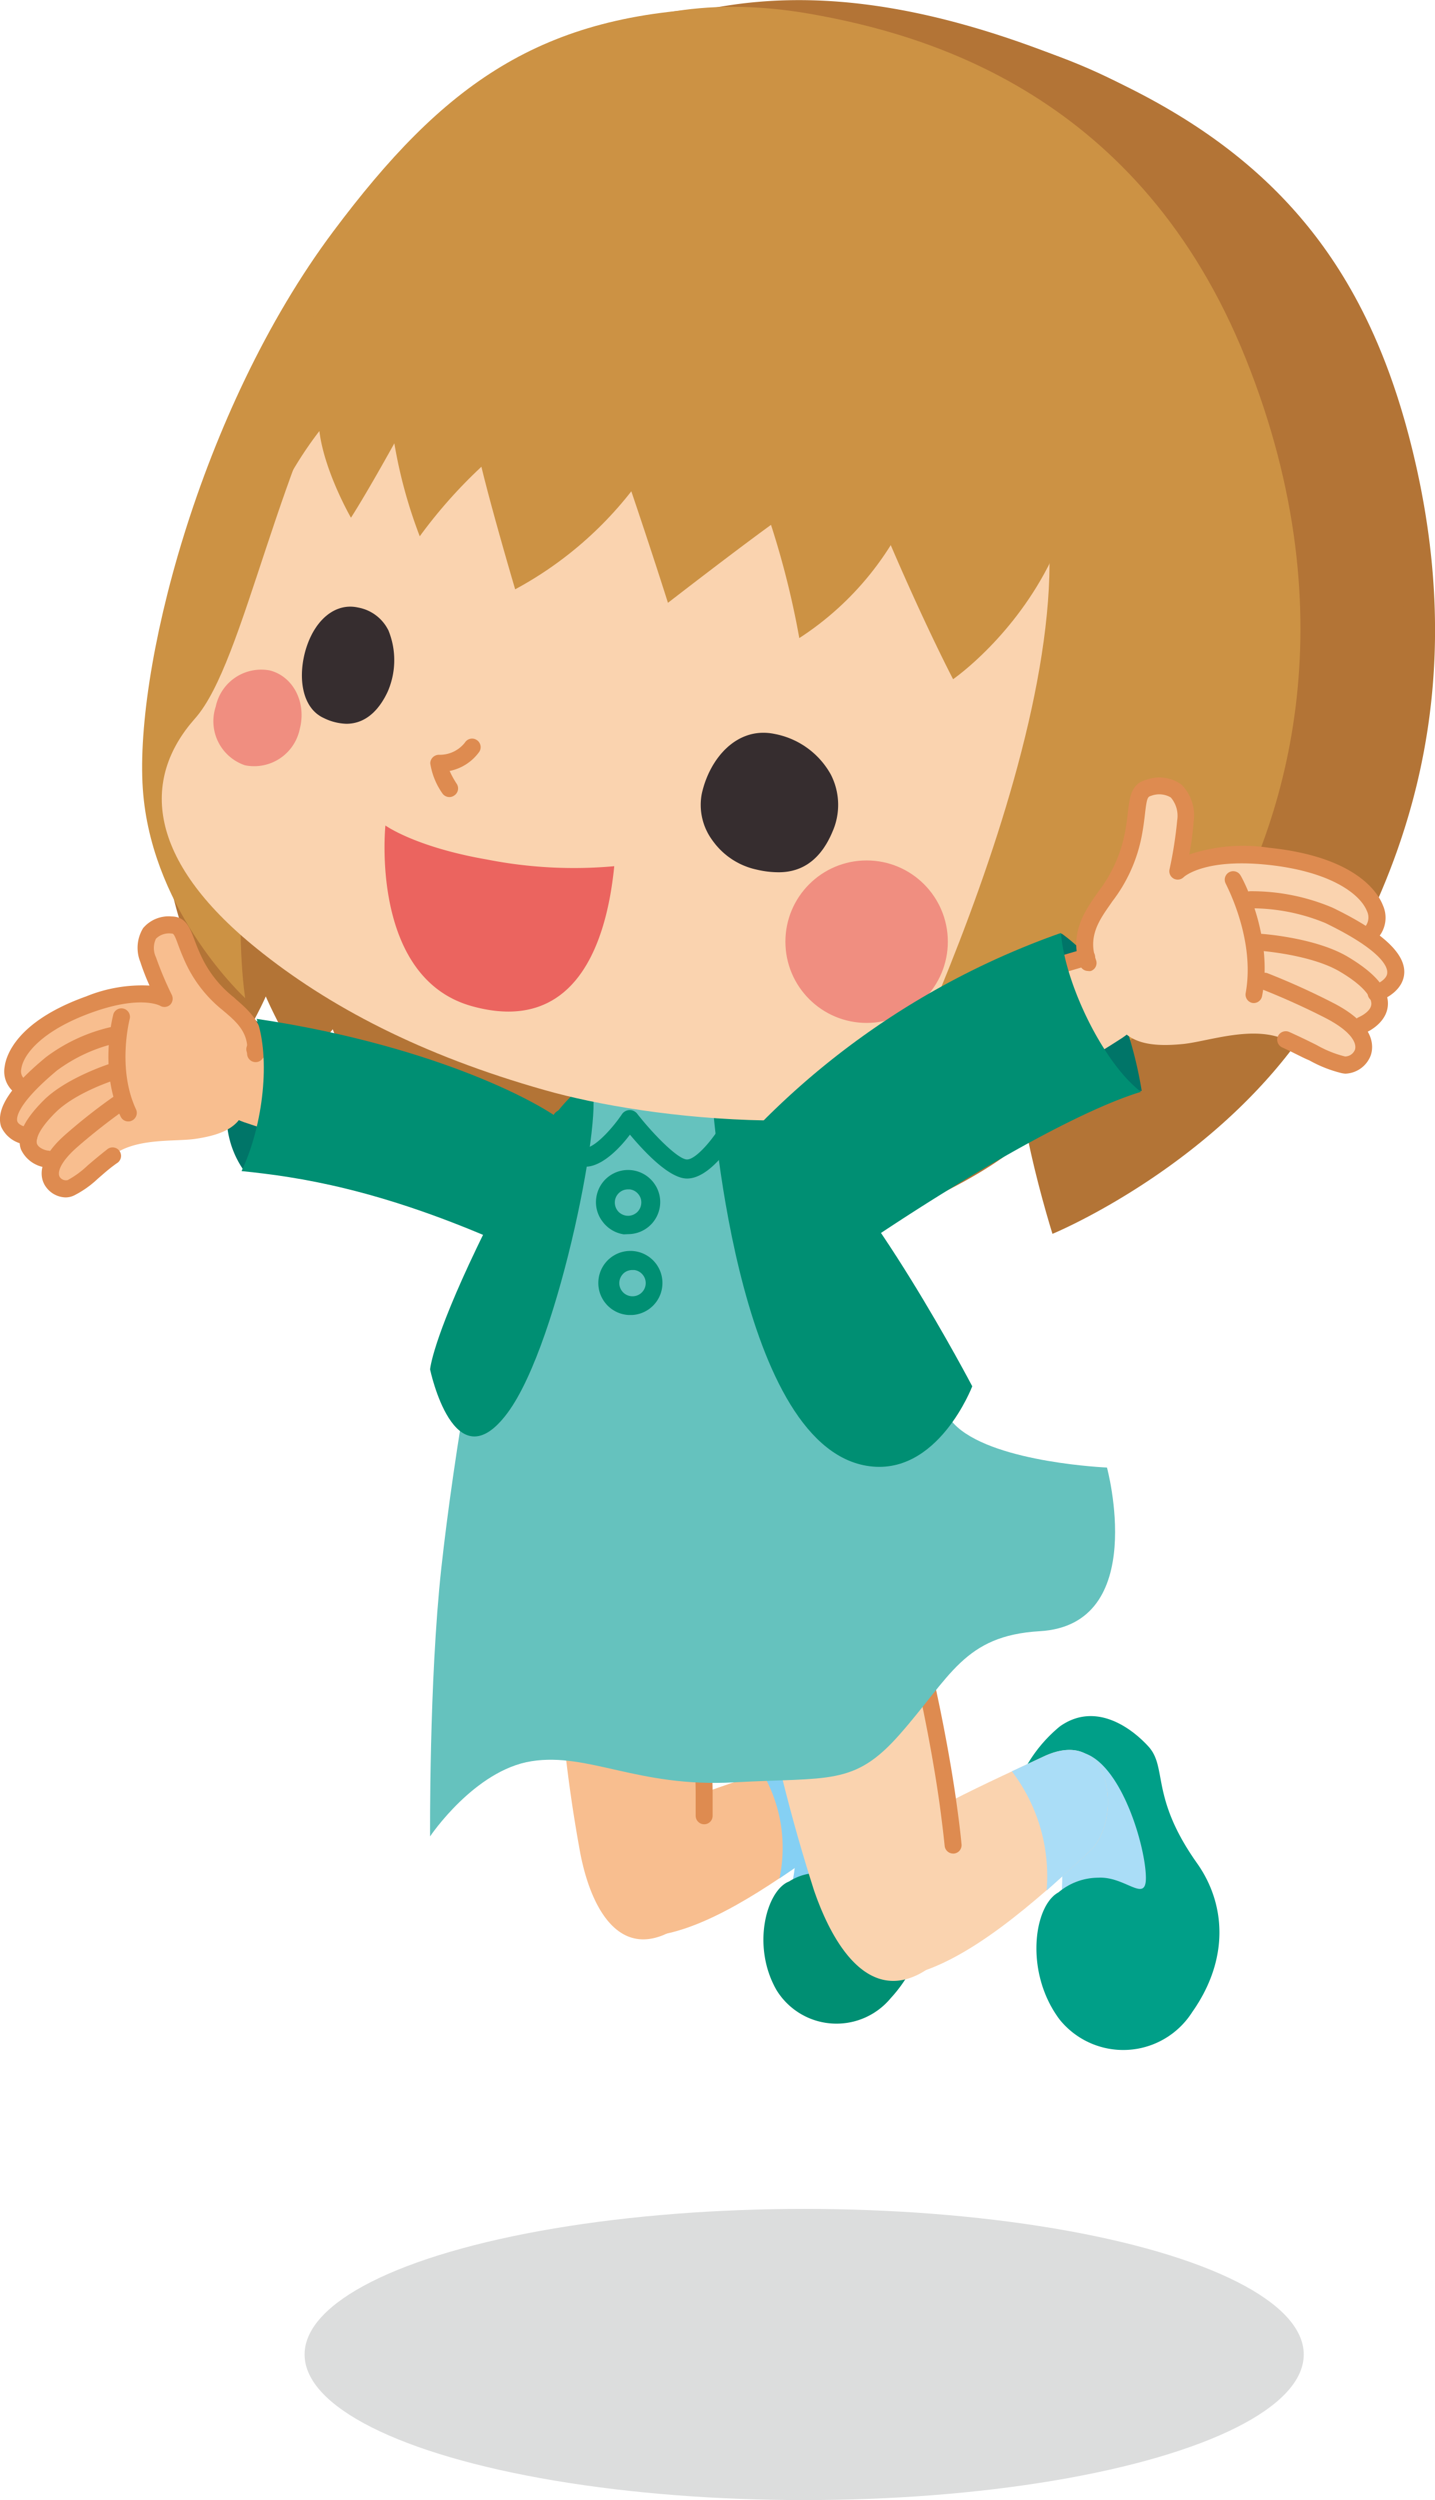 <svg xmlns="http://www.w3.org/2000/svg" viewBox="0 0 144.54 251.74"><defs><style>.cls-1{fill:#b37436;}.cls-2{fill:#85d0f4;}.cls-3{fill:#008f73;}.cls-4{fill:#f8be8f;}.cls-5{fill:#de8b50;}.cls-6{fill:#60b630;}.cls-7{fill:#aaddf7;}.cls-8{fill:#009f88;}.cls-9{fill:#fad3af;}.cls-10{fill:#007568;}.cls-11{fill:#65c2be;}.cls-12{fill:#cc9244;}.cls-13{fill:#362d2f;}.cls-14{fill:#eb645f;}.cls-15{fill:#f08e80;}.cls-16{fill:#dcdddd;}</style></defs><g id="レイヤー_2" data-name="レイヤー 2"><g id="レイヤー_1-2" data-name="レイヤー 1"><path class="cls-1" d="M106.16,5.52c21.18,8.21,31.89,20.41,36.59,41.89,5.31,24.27-2.06,42.05-10.44,55.12-9.48,14.79-26.3,21.71-26.3,21.71s-1.49-4.73-2.51-9.73c-3.76,3.72-11.76,7.09-11.76,7.09s-1.68-4-2.93-6.7c-5.22,3.33-14.49,5.58-14.49,5.58a33.92,33.92,0,0,0-5.14-7.29c-6.5,2.2-17.58,2.38-17.58,2.38s-6.57-4.91-8.72-8.64l-4.49,3.53s-4-4.22-4.87-6.82A18.69,18.69,0,0,0,30.77,108s-2.69-4.66-4-7.67c-.56,1.32-2.08,4.06-2.08,4.06S11.25,93,18,61.65C24.39,31.85,42.3,13.7,55.09,7S81.75-3.95,106.16,5.52Z"/><path class="cls-1" d="M96.67,111.5s3.4-1.85,7.23-10.28.48-18.49.48-18.49a59.83,59.83,0,0,0,5.28-38.28C106,25.74,86.75,12.31,57.46,14.31c0,0,13.7-18.78,44.48-10.14S143.69,41,141,67,116.71,114.12,96.67,111.5Z"/><path class="cls-2" d="M80.31,178.37c1.69-2.22,4.11-1.47,6-.53,2.51,1.26,2.44,5.18,2.94,9.1s3.44,9.79-2,13c-3.32,1.93-8.24-1.43-8.46-4.06s1.59-6.7,1.3-9.65S79.32,179.67,80.31,178.37Z"/><path class="cls-3" d="M79.48,189.45a5.45,5.45,0,0,1,3.61-.82c2.38.17,3.86,2.82,4.11.47.29-2.65-.8-9.42-3.64-11.17-2.29-1.42-6.37,1.77-6.37,1.77a12.51,12.51,0,0,1,4.27-4.52c3.18-1.7,6,.66,7.38,2.7s-.4,4.35,2.92,10.59c2,3.8,1.74,8.61-2.06,12.75a7.09,7.09,0,0,1-11.49-.84C75.66,195.93,77.22,190.32,79.48,189.45Z"/><path class="cls-4" d="M62.77,184.41c-4.56,3.35-2.74,11,2.81,10.53,5.36-.47,11.93-5,17.08-8.72,3.11-2.23,3.38-10.66-3-8.61C75.66,178.91,66.68,181.53,62.77,184.41Z"/><path class="cls-4" d="M56.12,166.06a149.31,149.31,0,0,0,2.33,20.55c1,5.17,3.45,9.66,7.66,8.48s4.91-5.73,4.81-14.67c-.06-5.78-.84-12.17-2.26-15.49C65.91,158.48,55.89,157.62,56.12,166.06Z"/><path class="cls-5" d="M70.93,183.69a.85.85,0,0,0,.85-.85q0-1.16,0-2.43c-.07-6.46-1-12.66-2.33-15.81a.85.85,0,0,0-1.57.67c1.26,3,2.12,8.91,2.19,15.16q0,1.26,0,2.4a.86.86,0,0,0,.85.86Z"/><path class="cls-2" d="M76.8,178.53l2.89-.92c6.35-2.05,6.08,6.38,3,8.61-1.31.95-2.72,1.95-4.18,2.92A14.92,14.92,0,0,0,76.8,178.53Z"/><path class="cls-4" d="M61.58,111.66c-9.08,2.12-13.14,23.2-13.39,34.1-.39,16.62,9.27,24,23.6,24.07,15,.08,28.51-13.24,19.57-32.17C80.54,114.77,73.59,108.87,61.58,111.66Z"/><path class="cls-6" d="M63.92,121.11c-1.58-.17-3.2-2.35-4.12-3.83-3.23,2.8-3.84,2.67-4.22,2.6-.9-.19-1.68-1.4-2.18-2.38a1,1,0,0,1,.42-1.28,1,1,0,0,1,1.28.42,6.62,6.62,0,0,0,.8,1.25,32,32,0,0,0,3.5-2.79,1,1,0,0,1,1.47.25c1,1.77,2.55,3.8,3.24,3.87s3-2.12,4.93-4.52a1,1,0,0,1,1.48,1.2c-1.28,1.59-4.43,5.22-6.44,5.22Z"/><path class="cls-7" d="M105.94,177.65c1.62-2.79,4.51-2.29,6.81-1.48,3.07,1.08,3.57,5.61,4.72,10s5.41,10.78-.44,15.26c-3.53,2.72-9.7-.43-10.34-3.43s.85-7.95.08-11.31S105,179.3,105.94,177.65Z"/><path class="cls-8" d="M106.61,190.55a6.27,6.27,0,0,1,4-1.48c2.76-.16,4.86,2.67,4.81-.07-.06-3.09-2.31-10.73-5.84-12.33-2.85-1.29-7.08,3-7.08,3a14.45,14.45,0,0,1,4.25-5.83c3.41-2.43,6.95-.13,8.91,2s.17,5.08,4.91,11.77c2.9,4.09,3.28,9.66-.49,15a8.23,8.23,0,0,1-13.36.73C103.16,198.58,104.14,191.88,106.61,190.55Z"/><path class="cls-9" d="M86.62,187.2c-4.76,4.53-1.53,13.09,4.79,11.71,6.1-1.32,13-7.53,18.39-12.55,3.25-3,2.32-12.78-4.69-9.49C100.66,179,90.7,183.31,86.62,187.2Z"/><path class="cls-9" d="M76.26,167A173.62,173.62,0,0,0,82,190.37c2,5.8,5.39,10.62,10.07,8.64s4.82-7.32,3.39-17.61c-.93-6.65-3.59-19.72-5.71-23.33C85.6,151,74.75,157.35,76.26,167Z"/><path class="cls-7" d="M101.92,178.36l3.19-1.49c7-3.29,7.94,6.46,4.69,9.49-1.37,1.28-2.85,2.64-4.38,4A17.37,17.37,0,0,0,101.92,178.36Z"/><path class="cls-5" d="M96,186.64h.09a.85.85,0,0,0,.76-.94c-.12-1.27-.3-2.71-.54-4.4-.84-6.09-3.5-19.72-5.81-23.66a.86.86,0,0,0-1.48.87c2,3.32,4.57,15.64,5.6,23,.23,1.67.4,3.09.53,4.35A.86.86,0,0,0,96,186.64Z"/><path class="cls-10" d="M25.62,102.67A39.13,39.13,0,0,0,23,110.61a9.51,9.51,0,0,0,1.55,7.23,9.74,9.74,0,0,0,4.06-5.35C29.47,109.08,28.91,104.61,25.62,102.67Z"/><path class="cls-4" d="M5.23,117.21c-.86,2,1,2.82,1.88,2.39,1.21-.57,1.83-1.36,4.18-3.21s6.25-1.41,8.35-1.71c3.11-.45,5-1.43,5.15-4,.1-1.7.83-3.24,1-4.54.25-2.6-1.48-3.92-2.76-5a12.34,12.34,0,0,1-3.51-4.44c-1-2.24-1-3.48-2.21-3.49-2.72,0-2.79,1.94-2.32,3.46a34.44,34.44,0,0,0,1.65,3.92s-2.11-1.38-7.63.61c-7.58,2.74-8.72,7-6.94,8.26l.64.12c-4.21,4.58.25,4.91.25,4.91h0C2.35,116.42,5.23,117.21,5.23,117.21Z"/><path class="cls-4" d="M58.58,117s-5.08-3.9-15.69-7.61-14.31-3.59-17.14-3.71-6.33,5.54-1.16,7.32,10.37,2.85,18.46,5.89,9.32,4.08,11.69,5S61.72,119.79,58.58,117Z"/><path class="cls-5" d="M2.92,115.25a.84.84,0,0,0,.85-.79.86.86,0,0,0-.79-.92c-.22,0-1.09-.18-1.24-.64-.07-.23-.23-1.58,4-5.11a16.13,16.13,0,0,1,5.71-2.69.85.85,0,1,0-.38-1.66,17.32,17.32,0,0,0-6.43,3c-3.64,3-5.08,5.25-4.53,7a3.09,3.09,0,0,0,2.75,1.82Z"/><path class="cls-5" d="M4.77,117.6a.86.86,0,0,0,.85-.74.87.87,0,0,0-.74-1c-.25,0-1-.24-1.16-.7-.07-.22-.16-1.12,1.87-3.14s5.91-3.25,5.95-3.26a.86.86,0,1,0-.53-1.63c-.17.06-4.39,1.44-6.62,3.67-2,2-2.73,3.59-2.29,4.91a3.18,3.18,0,0,0,2.56,1.85Z"/><path class="cls-5" d="M2,110.22a.86.86,0,0,0,.49-1.56,1,1,0,0,1-.35-1c.19-1.52,2.16-3.92,7.09-5.7s6.87-.7,6.89-.69a.86.86,0,0,0,1-.08.87.87,0,0,0,.19-1,34.92,34.92,0,0,1-1.6-3.8,2.17,2.17,0,0,1,0-1.87A1.87,1.87,0,0,1,17.27,94c.19,0,.27,0,.71,1.23.18.48.41,1.07.73,1.76a13.19,13.19,0,0,0,3.71,4.72l.27.23c1.18,1,2.4,2.11,2.2,4.1a.86.86,0,0,0,1.71.17c.28-2.87-1.49-4.42-2.79-5.55l-.25-.23a11.44,11.44,0,0,1-3.3-4.17c-.29-.62-.5-1.16-.68-1.64-.45-1.2-.88-2.33-2.3-2.34a3.36,3.36,0,0,0-2.86,1.17,3.79,3.79,0,0,0-.29,3.4,23.4,23.4,0,0,0,.93,2.39,14.88,14.88,0,0,0-6.38,1.09C1.57,102.87.6,106.39.47,107.4a2.69,2.69,0,0,0,1.08,2.68A.86.86,0,0,0,2,110.22Z"/><path class="cls-5" d="M6.58,120.57a2,2,0,0,0,.89-.2,10.15,10.15,0,0,0,2.4-1.7c.5-.42,1.11-1,2-1.61a.86.86,0,0,0,.14-1.2.85.85,0,0,0-1.2-.14c-.86.68-1.49,1.21-2,1.65a9.28,9.28,0,0,1-2,1.46.75.75,0,0,1-.78-.3c-.29-.43,0-1.48,1.72-3,2.39-2.09,4.59-3.63,4.61-3.64a.86.86,0,1,0-1-1.41,57.3,57.3,0,0,0-4.77,3.76c-3.12,2.74-2.46,4.56-2,5.22A2.52,2.52,0,0,0,6.58,120.57Z"/><path class="cls-5" d="M12.92,112.92a.76.76,0,0,0,.36-.08.86.86,0,0,0,.42-1.14c-1.94-4.15-.63-9.12-.62-9.17a.86.86,0,0,0-1.65-.45c-.06.23-1.49,5.64.72,10.35A.84.84,0,0,0,12.92,112.92Z"/><path class="cls-5" d="M58.58,117.82a.86.86,0,0,0,.52-1.54c-.21-.16-5.31-4-15.93-7.74-10-3.49-13.9-3.63-16.76-3.74l-.62,0a.86.86,0,1,0-.07,1.71l.63,0c2.75.09,6.52.23,16.25,3.63,10.34,3.62,15.41,7.45,15.46,7.49A.84.84,0,0,0,58.58,117.82Z"/><path class="cls-3" d="M57.59,113.72c-1.52-1.9-12.83-8.31-31.74-11.13,1.4,3.91.7,10.65-1.52,15.33,5.66.57,13.87,1.78,26.36,7.3C56.07,124.38,57.59,117.15,57.59,113.72Z"/><path class="cls-11" d="M64,109.6c-5-.21-10.49,5.47-12.87,11.94s-5.44,25-6.68,36.37-1.13,27-1.13,27,4.47-6.67,10.22-7.57S64.26,180,73.9,179.47s12.12.37,16.67-4.77c5.19-5.87,6.51-10,14.15-10.45,11.07-.64,6.78-16.48,6.78-16.48s-11-.46-15.06-4.06-6.86-18.18-14.53-26.12S69.67,109.84,64,109.6Z"/><path class="cls-3" d="M71.67,109.92s2.28,35.39,15.6,37.67c7.14,1.23,10.66-8,10.66-8S87.38,119.43,80,113.72C78.33,112.39,75.48,108.78,71.67,109.92Z"/><path class="cls-3" d="M59.49,109.54c1.52,1.14-3,25.5-8.37,32.73s-7.8-4.38-7.8-4.38.19-2.85,4.76-12.37S58,108.4,59.49,109.54Z"/><path class="cls-3" d="M62.83,124.29A3.26,3.26,0,0,1,60.69,123a3.19,3.19,0,0,1-.63-2.39,3.23,3.23,0,0,1,5.77-1.53,3.19,3.19,0,0,1,.64,2.39,3.24,3.24,0,0,1-3.2,2.8Zm-.89-3.39h0a1.38,1.38,0,0,0,.26,1,1.35,1.35,0,0,0,.89.51,1.33,1.33,0,0,0,1.49-1.14,1.29,1.29,0,0,0-.26-1,1.33,1.33,0,0,0-.88-.51h-.18A1.33,1.33,0,0,0,61.94,120.9Z"/><path class="cls-3" d="M63.28,132.41a3.23,3.23,0,1,1,.43,0Zm-.38-4.27a1.35,1.35,0,0,0-.51.89,1.33,1.33,0,1,0,1.5-1.15h-.18A1.34,1.34,0,0,0,62.9,128.14Z"/><path class="cls-3" d="M69.2,118.67c2.32,0,4.57-3.55,5-4.27a1,1,0,0,0-1.63-1c-.85,1.41-2.49,3.35-3.37,3.35s-3.29-2.41-5-4.58a.95.95,0,0,0-1.54,0c-.86,1.29-2.54,3.2-3.58,3.41a.29.29,0,0,1-.23-.06c-.6-.41-1.14-2-1.32-3a.94.94,0,0,0-1.1-.76,1,1,0,0,0-.77,1.1c.1.53.65,3.22,2.12,4.22a2.13,2.13,0,0,0,1.67.35c1.54-.31,3.12-2,4-3.18C64.92,116,67.42,118.67,69.2,118.67Z"/><path class="cls-12" d="M73.09.8c-18.66.51-28.47,7.73-39.52,22.5C20.06,41.35,13.34,67.92,14.43,80S24.7,100.51,24.7,100.51s-3.49-20.84,8.39-49C43.86,26.06,60.58,10.42,73.09.8Z"/><path class="cls-9" d="M86.36,13C65.77,7.51,47.11,15.36,36.84,31.67c-8.91,14.15-12.12,35-17.21,40.69-5.42,6.12-4.83,14.21,6.22,23.14,7.24,5.86,16.6,10.75,29,14.26,10.54,3,32.65,5.62,48.83-1.38s23.78-27.48,22.83-46.67C125.29,37.93,110.58,19.51,86.36,13Z"/><path class="cls-9" d="M97.16,100.62s9.24,5.23,16.28-1.94c5.61-5.71,5.78-14.21-1.18-17.65s-10.86,3.79-10.86,3.79c-2.56,3.65-1.18,4.41-2.91,7.89C97.15,95.43,94.08,97.43,97.16,100.62Z"/><path class="cls-5" d="M104.56,103.3a12.9,12.9,0,0,0,9.49-4c3.31-3.37,4.89-7.74,4.23-11.68a10,10,0,0,0-5.64-7.34c-6.09-3-10.51,1.4-12,4.15a.86.86,0,0,0,1.51.81h0c.14-.26,3.61-6.45,9.73-3.42a8.16,8.16,0,0,1,4.71,6.09c.57,3.4-.83,7.21-3.76,10.19-6.49,6.61-14.89,2-15.25,1.8a.84.84,0,0,0-1.16.32.86.86,0,0,0,.32,1.17A17.76,17.76,0,0,0,104.56,103.3Z"/><path class="cls-5" d="M101.78,97.13c-1.29-.95-1.87-3.57-.68-5.55,2.15-3.6,4.77-5.29,7.57-4.91A3.25,3.25,0,0,1,111,88.05a5.17,5.17,0,0,1,.42,3.79.84.84,0,0,1-1.05.6.85.85,0,0,1-.6-1,3.51,3.51,0,0,0-.2-2.4,1.52,1.52,0,0,0-1.15-.63,4.06,4.06,0,0,0-2.84.7,3.81,3.81,0,0,1,1.15,2c.36,1.66-.39,3.55-2.22,5.61a2.13,2.13,0,0,1-1.61.82A1.92,1.92,0,0,1,101.78,97.13Zm.78-4.67a2.91,2.91,0,0,0,.23,3.29c.07,0,.17.12.45-.2,1.42-1.6,2.05-3,1.83-4.09a2.22,2.22,0,0,0-.8-1.28A13.44,13.44,0,0,0,102.56,92.46Z"/><path class="cls-5" d="M45.27,80.26a.82.82,0,0,0,.47-.15A.85.85,0,0,0,46,78.92a9.11,9.11,0,0,1-.71-1.29,4.85,4.85,0,0,0,3-1.95A.86.86,0,0,0,48,74.5a.85.85,0,0,0-1.17.27A3.21,3.21,0,0,1,44.19,76a.88.88,0,0,0-.61.27.84.84,0,0,0-.24.62,7.18,7.18,0,0,0,1.22,3A.86.86,0,0,0,45.27,80.26Z"/><path class="cls-13" d="M35.86,62.07c-4.11-.84-6.15,7.86-2.85,9.36,1.77.81,3.71.83,5.16-2.18C39,67.61,39.59,62.83,35.86,62.07Z"/><path class="cls-13" d="M32.61,72.3c-2.32-1.06-2.63-4.39-1.74-7.13.95-2.9,3-4.48,5.18-4h0a4.25,4.25,0,0,1,3.08,2.32,7.94,7.94,0,0,1-.1,6.2c-1,2.11-2.43,3.19-4.14,3.19A5.5,5.5,0,0,1,32.61,72.3Zm.07-6.54c-.7,2.15-.38,4.3.72,4.81,1.31.6,2.69.8,3.91-1.74a6.1,6.1,0,0,0,.12-4.53A2.38,2.38,0,0,0,35.67,63h0l-.34,0C34.05,63,33.12,64.42,32.68,65.76Zm3.18-3.69Z"/><path class="cls-13" d="M71.62,80.11c.66-3,2.89-6,6.23-5.24,4.15.92,6.77,4.62,5.12,8.54s-4.33,3.72-6.56,3.23C73,85.89,71,82.72,71.62,80.11Z"/><path class="cls-13" d="M76.2,87.56a7.34,7.34,0,0,1-4.44-2.94,6,6,0,0,1-1.07-4.71c.8-3.6,3.59-6.81,7.37-6A8.21,8.21,0,0,1,83.69,78a6.69,6.69,0,0,1,.16,5.75c-1.41,3.36-3.62,4.08-5.42,4.08A9.61,9.61,0,0,1,76.2,87.56Zm-3.65-7.24h0a4.1,4.1,0,0,0,.76,3.2,5.47,5.47,0,0,0,3.3,2.19c2.11.46,4.11.61,5.48-2.66A4.78,4.78,0,0,0,82,78.9a6.33,6.33,0,0,0-4.36-3.1,3.77,3.77,0,0,0-.8-.09C74.28,75.71,72.92,78.63,72.55,80.32Z"/><path class="cls-14" d="M61.87,87.22a45.18,45.18,0,0,1-12.8-.67c-7.24-1.25-10.25-3.43-10.25-3.43s-1.61,15.42,8.81,18.22C57.41,104,61,96,61.87,87.22Z"/><circle class="cls-15" cx="87.29" cy="94.82" r="8.18"/><path class="cls-15" d="M21.73,71.15a4.68,4.68,0,0,0,2.95,5.91,4.69,4.69,0,0,0,5.51-3.64c.7-2.64-.62-5.29-3-5.91A4.68,4.68,0,0,0,21.73,71.15Z"/><path class="cls-13" d="M48.27,43.49a.87.87,0,0,0,.35-.07,1,1,0,0,0,.54-1.23,8.22,8.22,0,0,0-4-4.15c-3.1-1.41-6.34,1.38-6.48,1.5A1,1,0,1,0,39.93,41s2.45-2.11,4.43-1.21a6.32,6.32,0,0,1,3,3.11A.94.94,0,0,0,48.27,43.49Z"/><path class="cls-13" d="M92.5,56.69h.14a1,1,0,0,0,.8-1.08c0-.16-.63-3.85-5.72-6.54a7.32,7.32,0,0,0-8.52.72,1,1,0,0,0,1.32,1.37,5.39,5.39,0,0,1,6.31-.41C91,53,91.55,55.85,91.56,55.88A1,1,0,0,0,92.5,56.69Z"/><path class="cls-12" d="M81.57,1.39c12,2.1,33.28,8.23,43.91,34.72s3.81,47.51-3.21,59c-10.54,17.27-36.64,24.26-36.64,24.26S108.36,76.34,105.46,52C103,31.67,90.77,17.61,78.51,12.89c-16.78-6.47-28.21-2-28.21-2S59.39-2.48,81.57,1.39Z"/><path class="cls-12" d="M75.9,3.52C61.2-.42,44.52,8.9,36.07,22.79A55.39,55.39,0,0,0,28,50.16a38.87,38.87,0,0,1,4.17-6.76c.49,4.07,3.18,8.73,3.18,8.73s1.32-2,4.37-7.49A48.52,48.52,0,0,0,42.28,54a49.31,49.31,0,0,1,6.21-7c1.12,4.64,3.4,12.34,3.4,12.34a37.29,37.29,0,0,0,11.7-9.87c2.2,6.5,3.69,11.23,3.69,11.23s6.45-5,10.38-7.85a86.76,86.76,0,0,1,2.85,11.4,30.25,30.25,0,0,0,9.21-9.36C93.36,63.36,96,68.39,96,68.39s11.85-8.15,12.85-23C110.4,21.83,98,9.43,75.9,3.52Z"/><path class="cls-10" d="M106.93,94a16.69,16.69,0,0,1,5.6,7,41.41,41.41,0,0,1,2.47,8.85s-7.59-.38-9.31-4.07S103.62,96.92,106.93,94Z"/><path class="cls-9" d="M138.61,99.93h0s5.1-1.69-1.14-5.8l.71-.32c1.73-1.95-.85-6.62-10.49-7.61-7-.71-9.08,1.51-9.08,1.51a42.35,42.35,0,0,0,.78-5.06c.11-1.9-.54-4.16-3.71-3.35-1.38.35-1,1.79-1.56,4.71a14.88,14.88,0,0,1-2.8,6.21c-1.16,1.69-2.8,3.73-1.74,6.69.53,1.47,1.83,3,2.44,5,.94,3,3.42,3.59,7.18,3.21,2.54-.27,7-1.91,10.24-.44s4.22,2.21,5.8,2.53c1.19.23,3.08-1.3,1.5-3.34C136.75,103.89,139.87,102.13,138.61,99.93Z"/><path class="cls-9" d="M74.48,119.15s4.78-6,16.07-13.46,15.63-8.35,18.9-9.31,9,4.61,3.49,8.19-11.26,6.35-19.81,12.25S83.45,124.3,81,126.1,71.64,123.36,74.48,119.15Z"/><path class="cls-5" d="M138.62,100.79a.84.84,0,0,0,.27,0c.9-.29,2.45-1.21,2.55-2.77.14-2-2.22-4.2-7.21-6.62a20.9,20.9,0,0,0-8.3-1.66.85.85,0,0,0-.84.88.86.86,0,0,0,.87.84,19.55,19.55,0,0,1,7.53,1.48c5.9,2.86,6.27,4.52,6.24,5,0,.67-1,1.15-1.38,1.27a.85.85,0,0,0,.27,1.66Z"/><path class="cls-5" d="M137.15,104.07a.85.85,0,0,0,.31-.06c.09,0,2.18-.89,2.33-2.75.13-1.61-1.18-3.21-4-4.9-3.22-1.93-8.5-2.31-8.73-2.33a.86.86,0,0,0-.11,1.71s5.09.37,8,2.09,3.21,2.89,3.18,3.29c-.06.79-1.25,1.29-1.26,1.3a.86.86,0,0,0,.32,1.65Z"/><path class="cls-5" d="M109.59,97.77a.71.71,0,0,0,.29,0,.85.85,0,0,0,.52-1.09c-.84-2.35.3-4,1.4-5.57l.24-.35A15.6,15.6,0,0,0,115,84.18c.17-.88.26-1.64.33-2.25.18-1.55.26-1.7.6-1.79a2.29,2.29,0,0,1,2,.16,2.85,2.85,0,0,1,.64,2.32,41.25,41.25,0,0,1-.77,4.92.85.85,0,0,0,.44.94.86.86,0,0,0,1-.17s2-1.89,8.36-1.24S137,90,137.69,91.75a1.46,1.46,0,0,1-.14,1.5.86.86,0,0,0,1.28,1.14,3.06,3.06,0,0,0,.45-3.26c-.44-1.12-2.56-4.86-11.49-5.77a17.23,17.23,0,0,0-8,.68,28.74,28.74,0,0,0,.44-3.33A4.39,4.39,0,0,0,119,79a3.81,3.81,0,0,0-3.51-.49c-1.55.4-1.7,1.72-1.88,3.25-.07.61-.15,1.31-.31,2.13a14.18,14.18,0,0,1-2.66,5.88l-.24.34c-1.16,1.67-2.74,4-1.6,7.12A.85.85,0,0,0,109.59,97.77Z"/><path class="cls-5" d="M135.51,108.11a2.84,2.84,0,0,0,2.56-1.85c.29-.85.52-3.07-3.8-5.28a72.53,72.53,0,0,0-6.64-3,.86.86,0,0,0-.61,1.6s3.07,1.17,6.46,2.91c2.56,1.31,3.21,2.51,3,3.2a1.08,1.08,0,0,1-1,.69,11.18,11.18,0,0,1-2.82-1.13c-.71-.36-1.61-.8-2.8-1.34a.87.87,0,0,0-1.14.43.86.86,0,0,0,.43,1.13c1.17.53,2,1,2.75,1.31a12.83,12.83,0,0,0,3.25,1.28A2.85,2.85,0,0,0,135.51,108.11Z"/><path class="cls-5" d="M126.28,101a.86.86,0,0,0,.84-.69c1.18-6.07-2-11.91-2.16-12.15a.85.85,0,1,0-1.49.83h0c0,.06,3,5.54,2,11a.86.86,0,0,0,.68,1Z"/><path class="cls-5" d="M74.47,120a.87.87,0,0,0,.68-.32c0-.06,4.85-6,15.87-13.27,10.38-6.82,14.75-8.08,17.94-9l.73-.21a.87.87,0,0,0,.58-1.07.86.86,0,0,0-1.07-.57l-.71.2c-3.3.95-7.82,2.26-18.41,9.22C78.8,112.39,74,118.36,73.8,118.61a.87.87,0,0,0,.14,1.21A.89.89,0,0,0,74.47,120Z"/><path class="cls-3" d="M73.57,116.39a79.64,79.64,0,0,1,33.3-22.45c.35,5,4.24,13.1,8.06,16-6.29,1.89-18.33,8.66-31.27,17.66C73.57,129,72.43,120.19,73.57,116.39Z"/><ellipse class="cls-16" cx="81" cy="237.08" rx="50.32" ry="14.66"/></g></g></svg>